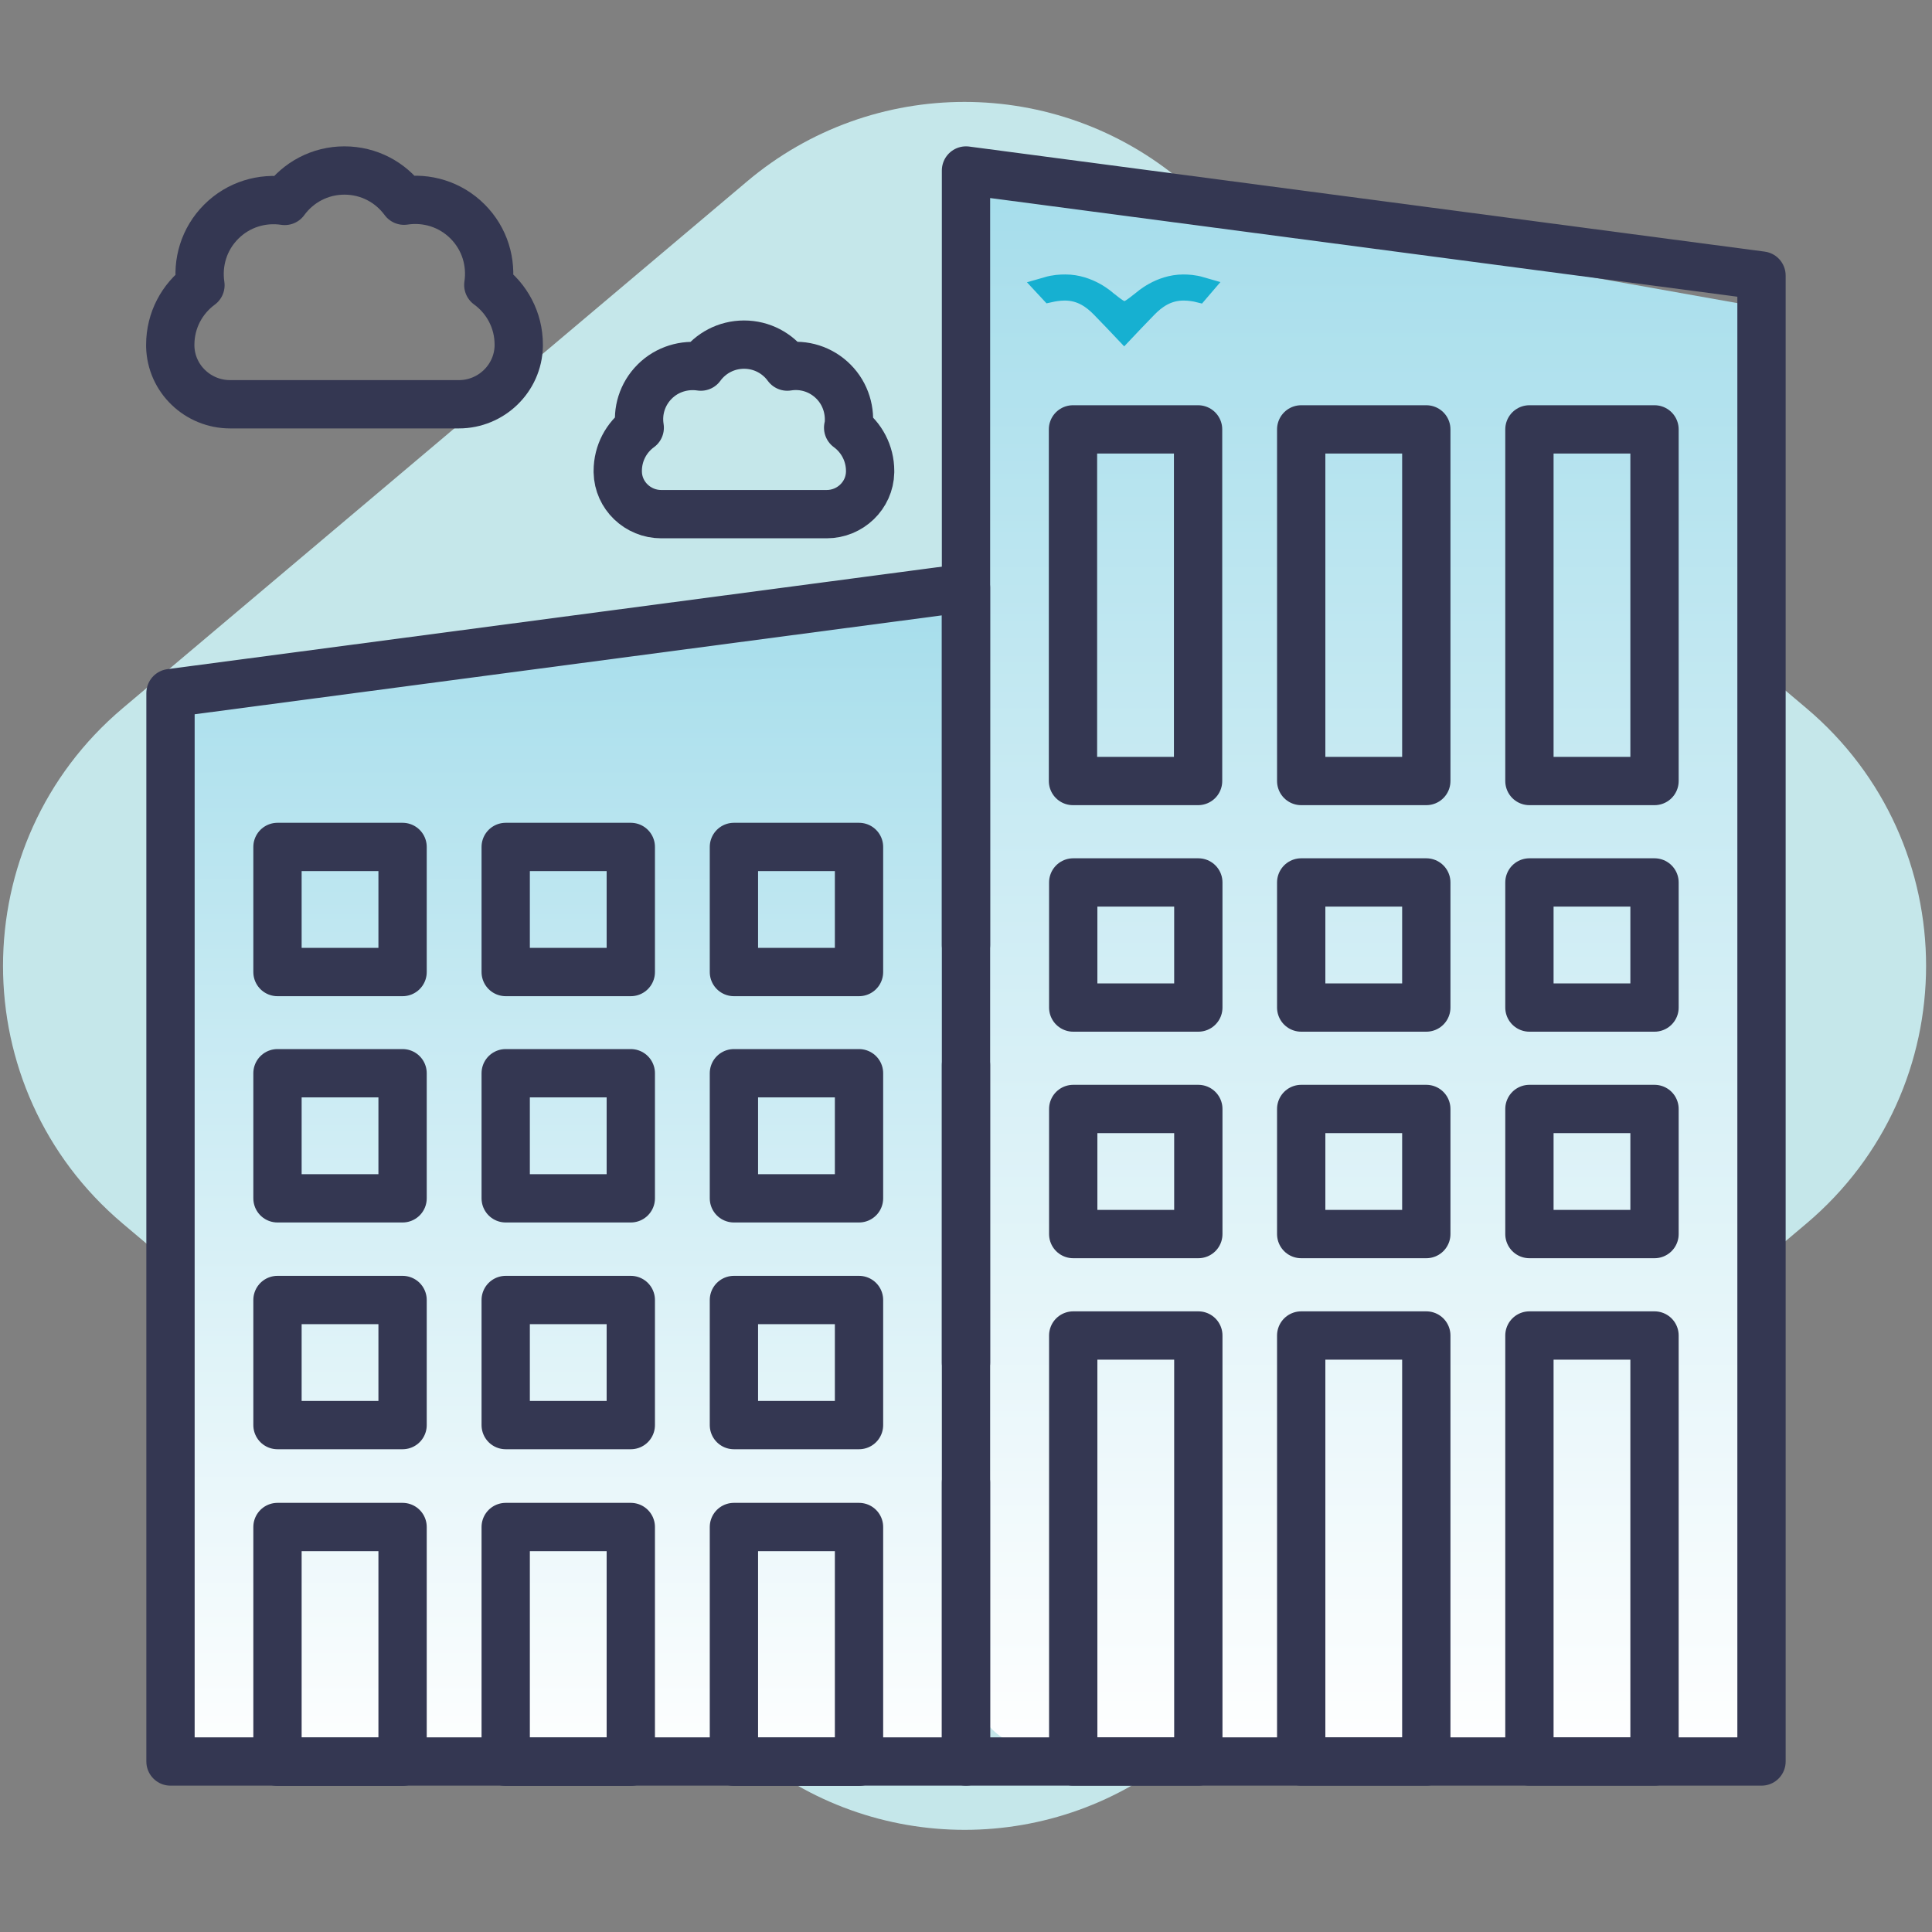 <?xml version="1.0" encoding="UTF-8"?><svg xmlns="http://www.w3.org/2000/svg" xmlns:xlink="http://www.w3.org/1999/xlink" viewBox="0 0 80 80"><rect x="0" y="0" width="80" height="80" fill="#808080" stroke="none"/><defs><linearGradient id="linear-gradient" x1="23.27" y1="73.54" x2="23.27" y2="24" gradientUnits="userSpaceOnUse"><stop offset="0" stop-color="#fff"/><stop offset="1" stop-color="#a5ddeb"/></linearGradient><linearGradient id="linear-gradient-2" x1="34.04" y1="73" x2="34.04" y2="7" gradientTransform="translate(90.7) rotate(-180) scale(1 -1)" xlink:href="#linear-gradient"/></defs><g id="Large_Enterprise"><path d="M73.83,49.52l-25.85,21.81c-4.64,3.92-11.43,3.92-16.08,0L6.05,49.52C.15,44.54.15,35.45,6.05,30.47L31.9,8.66c4.64-3.92,11.43-3.92,16.08,0l25.85,21.81c5.9,4.98,5.9,14.07,0,19.05Z" fill="#c5e7ea" stroke="#c5e7ea" stroke-miterlimit="10" stroke-width="3"/><path d="M36.03,73.07H10.86c-1.01.61-2.23.62-3.12,0-1.17-.82-1.59-2.6-.83-4.11V28.3c10.74-1.43,21.48-2.87,32.23-4.3.34,24.19.6,41.69.83,44.96.04.52.18,2.21-.83,3.25-.83.87-2.12.95-3.12.86Z" fill="url(#linear-gradient)"/><path d="M43.89,72.38h25.16c1.01.82,2.23.83,3.12,0,1.17-1.09,1.59-3.46.83-5.48V12.74c-10.74-1.91-21.48-3.82-32.23-5.74-.34,32.23-.6,55.55-.83,59.91-.04.7-.18,2.94.83,4.33.83,1.16,2.12,1.26,3.12,1.15Z" fill="url(#linear-gradient-2)"/><rect x="11.49" y="35.07" width="5.18" height="5.18" fill="none" stroke="#343752" stroke-linecap="round" stroke-linejoin="round" stroke-width="2"/><rect x="20.94" y="35.07" width="5.18" height="5.18" fill="none" stroke="#343752" stroke-linecap="round" stroke-linejoin="round" stroke-width="2"/><rect x="30.39" y="35.07" width="5.18" height="5.18" fill="none" stroke="#343752" stroke-linecap="round" stroke-linejoin="round" stroke-width="2"/><rect x="11.49" y="44.44" width="5.18" height="5.18" fill="none" stroke="#343752" stroke-linecap="round" stroke-linejoin="round" stroke-width="2"/><rect x="20.94" y="44.44" width="5.18" height="5.18" fill="none" stroke="#343752" stroke-linecap="round" stroke-linejoin="round" stroke-width="2"/><rect x="30.39" y="44.44" width="5.18" height="5.18" fill="none" stroke="#343752" stroke-linecap="round" stroke-linejoin="round" stroke-width="2"/><rect x="11.49" y="53.83" width="5.18" height="5.18" fill="none" stroke="#343752" stroke-linecap="round" stroke-linejoin="round" stroke-width="2"/><rect x="20.94" y="53.83" width="5.18" height="5.18" fill="none" stroke="#343752" stroke-linecap="round" stroke-linejoin="round" stroke-width="2"/><rect x="30.39" y="53.83" width="5.18" height="5.18" fill="none" stroke="#343752" stroke-linecap="round" stroke-linejoin="round" stroke-width="2"/><rect x="11.49" y="63.23" width="5.18" height="9.72" fill="none" stroke="#343752" stroke-linecap="round" stroke-linejoin="round" stroke-width="2"/><rect x="20.94" y="63.23" width="5.18" height="9.72" fill="none" stroke="#343752" stroke-linecap="round" stroke-linejoin="round" stroke-width="2"/><rect x="30.39" y="63.23" width="5.18" height="9.72" fill="none" stroke="#343752" stroke-linecap="round" stroke-linejoin="round" stroke-width="2"/><polyline points="40 39.13 40 7.06 72.94 11.41 72.94 72.94 40 72.94 40 44.1" fill="none" stroke="#343752" stroke-linecap="round" stroke-linejoin="round" stroke-width="2"/><rect x="63.33" y="17.78" width="5.18" height="14.56" transform="translate(131.84 50.12) rotate(180)" fill="none" stroke="#343752" stroke-linecap="round" stroke-linejoin="round" stroke-width="2"/><rect x="53.88" y="17.78" width="5.18" height="14.56" transform="translate(112.94 50.12) rotate(180)" fill="none" stroke="#343752" stroke-linecap="round" stroke-linejoin="round" stroke-width="2"/><rect x="44.44" y="17.78" width="5.18" height="14.56" transform="translate(94.05 50.12) rotate(180)" fill="none" stroke="#343752" stroke-linecap="round" stroke-linejoin="round" stroke-width="2"/><path d="M20.22,11.8c.14-.93-.14-1.91-.86-2.63-.72-.72-1.7-1-2.63-.86-.56-.76-1.45-1.25-2.47-1.25-1.01,0-1.91.49-2.47,1.26-.93-.14-1.91.14-2.63.86-.72.72-1,1.7-.86,2.63-.76.56-1.25,1.45-1.25,2.47,0,.02,0,.04,0,.06.03,1.34,1.14,2.4,2.48,2.4h3.54s2.39,0,2.39,0h3.54c1.34,0,2.45-1.07,2.48-2.41,0-.02,0-.04,0-.06,0-1.01-.49-1.91-1.26-2.47Z" fill="none" stroke="#343752" stroke-linecap="round" stroke-linejoin="round" stroke-width="2"/><path d="M35.13,17.71c.1-.67-.1-1.39-.62-1.91s-1.23-.73-1.91-.62c-.4-.55-1.05-.91-1.79-.91s-1.39.36-1.79.91c-.67-.1-1.39.1-1.91.62-.52.52-.73,1.23-.62,1.91-.55.4-.91,1.05-.91,1.79,0,.02,0,.03,0,.05.02.97.83,1.74,1.8,1.74h2.56s1.73,0,1.73,0h2.56c.97,0,1.78-.77,1.8-1.74,0-.02,0-.03,0-.05,0-.73-.36-1.39-.91-1.79Z" fill="none" stroke="#343752" stroke-linecap="round" stroke-linejoin="round" stroke-width="2"/><rect x="44.44" y="36.54" width="5.18" height="5.18" fill="none" stroke="#343752" stroke-linecap="round" stroke-linejoin="round" stroke-width="2"/><rect x="53.88" y="36.54" width="5.18" height="5.18" fill="none" stroke="#343752" stroke-linecap="round" stroke-linejoin="round" stroke-width="2"/><rect x="63.33" y="36.54" width="5.18" height="5.18" fill="none" stroke="#343752" stroke-linecap="round" stroke-linejoin="round" stroke-width="2"/><rect x="44.44" y="45.92" width="5.18" height="5.18" fill="none" stroke="#343752" stroke-linecap="round" stroke-linejoin="round" stroke-width="2"/><rect x="53.88" y="45.92" width="5.18" height="5.18" fill="none" stroke="#343752" stroke-linecap="round" stroke-linejoin="round" stroke-width="2"/><rect x="63.33" y="45.92" width="5.18" height="5.18" fill="none" stroke="#343752" stroke-linecap="round" stroke-linejoin="round" stroke-width="2"/><rect x="44.44" y="55.3" width="5.18" height="17.64" fill="none" stroke="#343752" stroke-linecap="round" stroke-linejoin="round" stroke-width="2"/><rect x="53.88" y="55.3" width="5.18" height="17.64" fill="none" stroke="#343752" stroke-linecap="round" stroke-linejoin="round" stroke-width="2"/><rect x="63.33" y="55.3" width="5.18" height="17.64" fill="none" stroke="#343752" stroke-linecap="round" stroke-linejoin="round" stroke-width="2"/><polyline points="40 56.42 40 24.34 7.06 28.7 7.06 72.94 40 72.94 40 61.39" fill="none" stroke="#343752" stroke-linecap="round" stroke-linejoin="round" stroke-width="2"/></g><g id="Mid-Sized_Company"><path d="M49,11.82c-.96,0-1.65.64-1.68.66-.38.3-.57.45-.76.45s-.38-.15-.76-.45c-.02-.02-.72-.66-1.68-.66-.21,0-.45.01-.76.1l.13.14c.09-.02.34-.07.6-.07.7,0,1.18.36,1.54.73.24.24.92.96.92.96,0,0,.68-.72.92-.96.36-.37.84-.73,1.54-.73.27,0,.52.05.6.07l.12-.14c-.31-.09-.55-.1-.76-.1" fill="#16b0d1" stroke="#16b0d1" stroke-miterlimit="10" stroke-width=".91"/></g></svg>